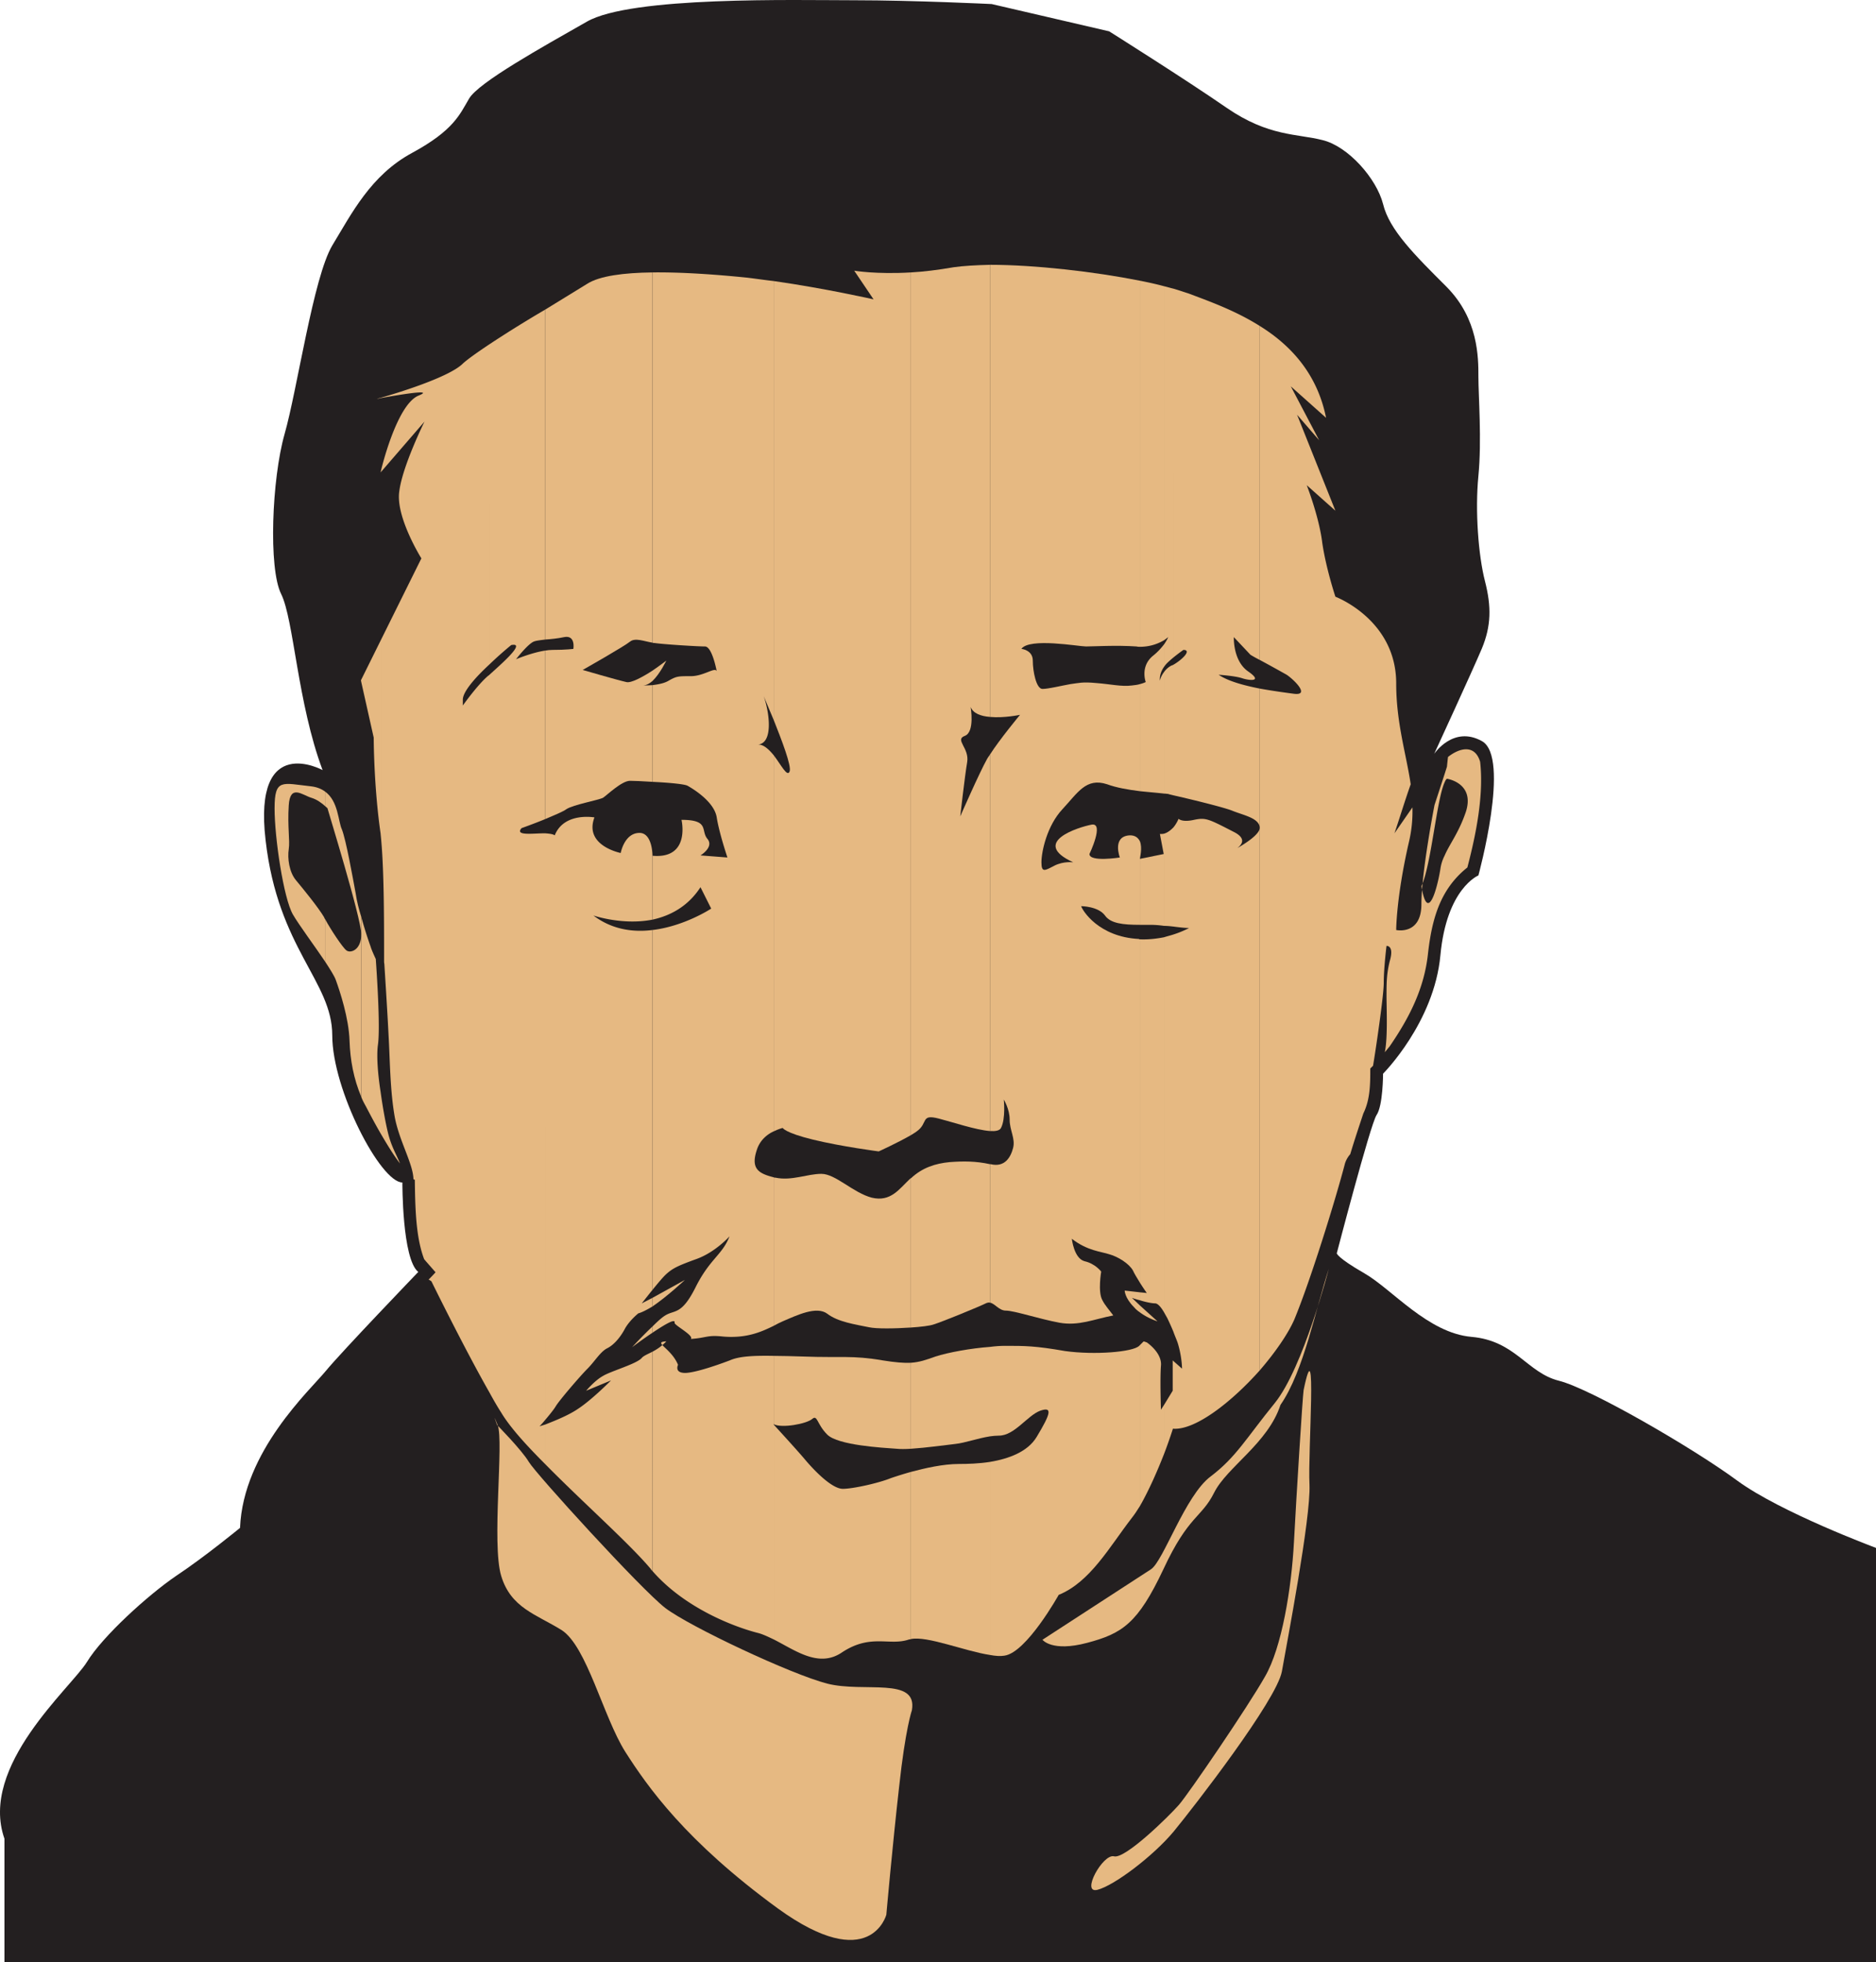 <svg xmlns="http://www.w3.org/2000/svg" width="391.025" height="409.013"><path fill="#231f20" d="M.927 383.31v25.703h390.098v-86.328s-19.945-7.415-28.945-14.04c-9.074-6.695-30.528-19.152-37.153-20.808-6.625-1.656-9.07-8.352-18.214-9.145-9.075-.793-16.563-9.933-22.32-13.246-5.762-3.312-5.762-4.176-5.762-4.176s6.984-26.785 8.28-28.8c1.368-1.946 1.368-8.64 1.368-8.64s10.656-10.657 11.953-24.696c1.297-13.969 7.918-16.633 7.918-16.633s6.77-24.695.723-28.008c-5.977-3.312-9.938 2.664-9.938 2.664s7.992-17.351 9.938-21.96c1.941-4.68 2.015-8.712.648-14.04-1.37-5.328-2.09-14.617-1.37-21.96.722-7.345 0-16.704 0-20.665 0-4.031 0-12.023-6.622-18.719-6.625-6.625-11.953-11.878-13.25-17.28-1.367-5.329-7.273-12.024-12.598-13.321-5.328-1.367-11.234-.719-19.945-6.695-8.64-5.977-24.55-15.985-24.55-15.985L206.704.845S190.43.052 178.049.052c-12.313 0-46.442-.864-55.73 4.465-9.216 5.257-22.606 12.671-24.552 16.054-1.945 3.313-3.238 6.625-11.879 11.305-8.64 4.68-12.601 12.672-16.632 19.297-3.961 6.695-7.274 29.953-9.938 39.312-2.664 9.36-3.383 28.008-.719 33.336 2.664 5.399 3.383 22.68 8.641 36.719 0 0-14.543-7.992-11.879 14.617 2.59 22.68 13.895 29.375 13.895 40.68 0 11.375 10.078 30.672 14.617 30.672 0 0-.074 15.984 3.312 18.648 0 0-15.984 16.633-19.297 20.664-3.242 3.961-17.207 16.703-17.855 32.688 0 0-7.344 6.047-13.32 10.008-5.907 4.03-15.336 12.601-18.579 17.93C14.822 351.844-4.4 368.117.927 383.31"/><path fill="#e6b982" d="M301.095 178.395v7.993a18.953 18.953 0 0 1 4.754-5.543c1.797-6.84 3.453-15.047 2.664-22.032-1.082-3.671-4.25-2.953-6.699-1.007a76.856 76.856 0 0 0-.215 2.015l-.504 1.582v1.73c.145-.359.29-.648.504-.792 0 0 5.832.863 3.961 6.84-1.511 4.464-3.386 6.695-4.465 9.214m0-15.261v-1.73l-2.09 6.41s-2.734 13.968-2.734 20.663c0 6.551-5.254 5.399-5.254 5.399s0-6.695 2.59-18.07c.649-2.664.863-5.114.793-7.489l-3.746 5.399c1.152-3.383 2.16-6.766 3.387-10.223-.938-6.336-3.024-12.816-3.024-21.023 0-13.32-12.672-18.075-12.672-18.075s-1.945-5.832-2.738-11.23c-.648-5.398-3.238-12.023-3.238-12.023l5.976 5.328-7.992-20.016 4.606 5.328-5.903-11.234 7.344 6.554c-1.871-9.363-7.562-15.265-13.824-19.152v69.621a364.082 364.082 0 0 1 5.617 3.098c1.512 1.008 4.965 4.39 1.512 3.96-1.656-.218-4.32-.577-7.13-1.081v142.129c3.24-3.742 5.903-7.633 7.2-10.582 3.313-7.993 8.496-24.625 10.586-32.618a5.456 5.456 0 0 1 1.078-1.87c.863-2.883 1.801-5.692 2.735-8.497 1.441-2.953 1.441-6.195 1.441-9.363.215-.215.434-.43.578-.574.504-2.953 2.23-14.543 2.23-17.281 0-3.094.575-7.704.575-7.704s1.515-.144.793 2.739c-.793 2.879-.793 4.965-.793 7.773 0 2.235.289 8.711-.36 11.664.36-.43.649-.793 1.008-1.222 4.106-5.977 7.203-12.024 7.992-19.297.504-4.465 1.368-8.785 3.457-12.457v-7.993a8.7 8.7 0 0 0-.863 2.739c-.648 4.031-2.664 11.59-3.96 3.597 2.015-4.246 3.167-18 4.823-21.597"/><path fill="#e6b982" d="M262.576 137.571v-69.62c-5.258-3.313-10.871-5.259-14.832-6.77-.938-.29-1.945-.649-3.168-1.008v76.894c1.152-.933 2.086-1.582 2.086-1.582 1.8 0-.215 2.016-2.086 3.094v27.219c2.879.648 10.078 2.375 12.168 3.168 2.45 1.008 5.543 1.511 5.832 3.453v.074-28.945c-3.242-.649-6.55-1.512-8.57-2.88 0 0 3.386.216 4.898.72 1.512.504 4.465.793 1.223-1.438-3.168-2.234-2.953-7.129-2.953-7.129l3.457 3.672s.793.504 1.945 1.078m0 148.106v-113.04c-.145 2.016-6.625 5.329-7.777 5.688-1.297.434 7.777-2.16 2.375-4.894-5.325-2.739-5.829-3.028-8.278-2.524-2.52.578-3.242-.215-3.242-.215s-.36.938-1.078 1.801v20.664c2.734.36 4.969.574 5.328-.36.215-.937-1.656.864-5.328 2.016v82.801c.215.645.574 1.438.863 2.23.938 2.95.938 5.473.938 5.473l-1.801-1.586v14.114c4.68.289 12.238-5.688 18-12.168m-18-148.61V60.173c-.649-.145-1.297-.36-1.945-.504v73.8c.503-.359.863-.648.863-.648s-.215.574-.863 1.512v4.68a5.29 5.29 0 0 1 .648-.793c.434-.43.863-.79 1.297-1.153m0 28.731v-27.219c-.145.074-.29.145-.36.145a4.27 4.27 0 0 0-1.585 1.37v25.344c.359 0 .648.07.863.07.144.071.504.145 1.082.29m0 27.359v-20.664c-.504.504-1.152 1.078-1.945 1.297v19.223c.648 0 1.296.07 1.945.144m0 84.457v-82.8c-.649.214-1.297.359-1.945.574v78.191c.359.648.648 1.152.648 1.152s.578 1.153 1.297 2.883m0 20.231V283.73l-.145-.14v6.336l-1.8 2.949v10.226a102.204 102.204 0 0 0 1.87-5.332c0 .075 0 .075.075.075M242.63 133.47V59.669c-1.581-.434-3.238-.793-5.038-1.152v76.32c2.375 0 4.03-.793 5.039-1.367m-.001 5.543v-4.68c-.503.648-1.222 1.512-2.304 2.375-2.734 2.234-1.512 5.473-1.512 5.473s-.36.214-1.222.433v22.32c2.015.215 3.886.36 5.039.504v-25.343c-.72.933-.864 1.797-.864 1.797s-.215-1.368.864-2.88m-.001 54.001V173.79c-.285.07-.574.07-.863.07l.793 4.176-4.968 1.008v13.754h2.16c.937 0 1.87.07 2.879.215m-.001 80.567v-78.192c-1.511.289-3.167.504-5.038.433v71.567a45.59 45.59 0 0 0 1.44 2.16l-1.44-.145v1.657c1.078.359 2.519.648 3.167.648.649 0 1.368 1.008 1.872 1.871m-.001 29.523v-10.226l-.648 1.008s-.215-6.336 0-9.145c.29-2.734-2.95-4.894-2.95-4.894s-.218-.075-.648-.215c-.144.14-.433.43-.792.789v33.555c1.945-3.383 3.742-7.563 5.039-10.872m-5.039-30.96v1.437c1.726 1.297 3.671 1.875 3.671 1.875l-3.671-3.312"/><path fill="#e6b982" d="M237.592 175.372v3.672c0-.215.574-2.305 0-3.672"/><path fill="#e6b982" d="M237.592 134.837v-76.32c-9.36-1.872-21.887-3.313-31.247-3.313v94.25c2.88.285 6.262-.434 6.262-.434s-4.246 5.114-6.262 8.282v78.48c1.149.07 2.016-.074 2.301-.648 1.008-1.946.578-5.907.578-5.907s1.223 1.946 1.223 4.176c0 2.235 1.223 3.961.719 5.907-.504 1.94-1.727 4.101-4.68 3.382h-.14v28.871c1.007.145 1.87 1.657 3.308 1.657 1.73 0 6.914 1.73 11.16 2.52 4.035.722 7.13-.72 11.235-1.513-.793-1.078-1.73-2.085-2.305-3.238-.938-1.73-.215-5.906-.215-5.906s-1.227-1.652-3.457-2.156c-2.234-.578-2.664-4.684-2.664-4.684 3.238 2.524 6.121 2.664 7.848 3.242 1.8.504 4.105 1.946 4.894 3.383.29.649.867 1.586 1.442 2.52V195.82c-.07 0-.145 0-.215-.074-8.352-.43-11.739-5.902-12.024-6.84 0 0 3.528 0 4.965 1.946 1.152 1.656 3.746 1.945 7.274 1.945v-17.426c-.36-.719-1.008-1.297-2.231-1.223-3.602.29-1.945 4.61-1.945 4.61s-6.336 1.008-6.336-.723c0 0 3.168-6.625.433-6.121-2.664.504-12.89 3.676-3.816 7.852 0 0-2.016-.29-3.961.718-1.945 1.008-2.664 1.512-2.664-.718 0-2.235 1.152-7.633 4.39-11.09 3.169-3.383 4.9-6.625 9.29-5.184 1.945.719 4.465 1.152 6.84 1.442v-22.32c-.434.144-1.008.214-1.657.284-2.16.29-4.465-.285-7.414-.504-2.953-.285-3.672 0-5.402.22-1.656.284-4.606 1.007-5.832 1.007-1.297 0-2.016-3.672-2.016-5.906 0-2.23-2.375-2.446-2.375-2.446 1.656-2.378 11.953-.503 13.465-.503 1.512 0 6.336-.29 10.512 0 .215.07.43.07.719.07"/><path fill="#e6b982" d="M237.592 271.06v-1.657l-3.168-.36s0 1.513 1.945 3.458c.36.434.789.793 1.223 1.078v-1.437l-1.657-1.586s.719.289 1.657.504m0 42.914v-33.555c-.07.074-.145.144-.145.144-1.297 1.297-9.29 1.946-15.48 1.082-6.192-1.082-8.352-1.082-12.454-1.082-1.011 0-2.09.075-3.168.22v18.648c.575-.075 1.223-.149 1.872-.149 3.238 0 5.902-4.172 8.566-5.18 2.664-.937 2.234.575-.719 5.47-1.87 3.097-5.832 4.538-9.719 5.187v40.246c1.149.215 2.157.289 3.024.144 4.605-.648 11.3-12.672 11.3-12.672 6.555-2.664 10.587-10.007 15.196-15.984.574-.723 1.152-1.586 1.727-2.52m-31.247-164.519v-94.25c-2.953.074-5.546.215-7.562.504-3.313.574-6.262.937-8.926 1.082v179.855c.43-.289.863-.503 1.223-.793 2.449-1.726.719-3.671 4.61-2.664 2.804.72 7.702 2.375 10.655 2.594v-78.48c-.218.289-.433.648-.578.863-1.656 2.953-5.617 12.023-5.617 12.023s.938-8.351 1.442-11.304c.503-2.95-2.665-4.68-.504-5.473 2.16-.789 1.222-6.047 1.222-6.047.504 1.367 2.16 1.946 4.035 2.09m0 122.109v-28.87c-2.953-.65-5.546-.65-8.425-.43-2.95.285-5.688 1.148-8.063 3.382v31.102c2.086-.14 3.957-.36 4.75-.645 1.656-.503 9.434-3.671 11.016-4.464.215-.075.433-.145.722-.075m0 27.867v-18.648c-3.96.285-8.714 1.153-11.375 2.012-2.02.723-3.242 1.156-5.113 1.3v17.926c3.238-.214 7.414-.793 9.285-1.007 2.016-.22 4.54-1.153 7.203-1.582m0 45.574v-40.246c-2.304.36-4.609.43-6.48.43-3.242 0-7.059.863-10.008 1.656v34.847c3.383-.718 11.23 2.52 16.488 3.313"/><path fill="#e6b982" d="M189.857 236.645V56.79c-7.203.43-11.808-.36-11.808-.36l4.03 5.973s-10.152-2.3-20.808-3.812v91.511c1.656 4.176 3.746 9.575 3.313 10.727-.504 1.223-1.727-1.297-3.313-3.383v78.406c1.008-.503 1.871-.718 1.871-.718s.434 1.008 6.34 2.445c5.902 1.441 13.676 2.45 13.676 2.45s3.96-1.802 6.7-3.384m-.001 40.102v-31.102h-.074c-2.375 2.23-4.102 4.97-8.063 4.032-3.89-1.008-7.562-4.969-10.511-4.969-2.953 0-6.192 1.512-9.578.793-.145 0-.286 0-.36-.07v30.957c.649-.36 1.223-.649 1.871-.934 3.024-1.297 7.059-3.242 9.29-1.586 2.23 1.73 5.902 2.235 8.64 2.809 1.582.36 5.473.289 8.785.07m0 25.273v-17.925c-1.441.07-3.242-.075-5.906-.504-6.262-1.082-8.785-.508-16.344-.797-2.375-.07-4.535-.14-6.336-.14v14.253c1.727.863 6.77-.07 7.992-1.078 1.153-1.008.938 1.008 3.168 3.238 2.23 2.235 11.52 2.739 14.473 2.953.719.075 1.8.075 2.953 0"/><path fill="#e6b982" d="M189.857 341.692v-34.847a85.098 85.098 0 0 0-4.176 1.297c-2.449 1.007-7.851 2.23-10.011 2.23-2.157 0-5.688-3.457-8.133-6.406-2.305-2.664-5.762-6.41-6.266-6.985v44.786c4.535 2.3 9.36 5.972 14.184 2.734 6.05-4.031 9.937-1.297 14.039-2.734.074 0 .219 0 .363-.075m-28.586-191.59V58.591c-1.945-.219-3.816-.508-5.687-.723-6.41-.648-13.465-1.152-19.586-1.078v77.184c.144.07.289.07.433.07 1.946.289 9 .723 10.512.723 1.512 0 2.45 5.183 2.45 5.183-.29-1.008-2.665 1.008-5.4 1.008-2.667 0-2.952 0-4.609.934-.937.578-2.304.793-3.386.937v20.16c3.027.145 6.484.43 7.273.793 1.297.719 5.617 3.383 6.121 6.621.504 3.242 2.23 8.356 2.23 8.356l-5.616-.434s2.882-1.726 1.441-3.457c-1.441-1.726.504-3.96-5.398-3.96 0 0 1.945 8.21-6.051 7.487v13.32c3.601-.788 7.347-2.663 10.008-6.765l2.234 4.461s-5.543 3.672-12.242 4.465v75.023c.937-1.152 1.945-2.375 2.664-3.093 1.512-1.442 2.664-1.946 6.625-3.387 3.887-1.438 6.77-4.68 6.77-4.68-1.512 3.89-4.106 4.68-7.06 10.586-2.948 5.902-4.39 4.68-6.335 5.902-.719.434-1.656 1.297-2.664 2.305v1.297c2.379-1.586 4.824-3.098 4.61-2.09-.145.504 4.105 2.664 3.386 3.387 3.308-.219 3.383-.867 6.695-.504 4.965.43 8.063-1.008 10.582-2.234V245.43c-3.168-.793-4.824-1.801-3.527-5.692.648-2.086 2.23-3.308 3.527-3.887v-78.406c-1.008-1.226-2.16-2.304-3.312-2.234 3.168-.215 2.523-6.336 1.226-10.078 0 0 .934 2.23 2.086 4.968m0 146.806v-14.254c-4.176-.074-7.199.07-9.144.938-3.024 1.148-8.133 2.879-9.793 2.59-1.727-.215-1.008-1.657-1.008-1.657-1.438-3.527-5.399-4.754-2.445-4.894-.938 1.008-1.946 1.652-2.883 2.16v45.719c6.699 7.703 16.996 11.664 22.176 12.96 1.011.29 2.02.794 3.097 1.298V296.98c-.07-.074-.07-.144-.07-.144 0 .07 0 .07.07.07"/><path fill="#e6b982" d="M135.998 270.556v1.8c3.168-2.16 6.77-5.543 6.77-5.543l-6.77 3.743m0-130.75v2.16c1.586-1.512 2.883-4.25 2.883-4.25s-1.297 1.008-2.883 2.09m0-5.832V56.79c-5.973.07-11.016.719-13.606 2.375-1.87 1.152-5.183 3.168-8.785 5.398v68.762c1.152-.074 2.594-.215 3.961-.504 2.45-.504 1.945 2.45 1.945 2.45s-1.441.214-4.394.214c-.504 0-1.008.07-1.512.145v35.137c1.871-.793 3.817-1.586 4.465-2.09 1.441-.938 6.695-1.871 7.633-2.375.863-.578 3.887-3.528 5.613-3.528.649 0 2.594.07 4.68.215v-20.16c-1.149.07-2.016.07-2.016.07.649 0 1.371-.359 2.016-.933v-2.16c-2.016 1.296-4.461 2.664-5.469 2.375-1.945-.434-9.074-2.52-9.074-2.52s8.64-4.894 9.863-5.902c1.082-.867 2.883-.074 4.68.215"/><path fill="#e6b982" d="M135.998 191.716v-13.39s0-4.97-2.95-4.68c-2.953.214-3.671 4.175-3.671 4.175s-7.707-1.511-5.473-7.418c0 0-6.336-1.152-8.281 3.746-.36-.289-1.153-.359-2.016-.433v122.328c.793-.934 1.8-2.16 2.23-2.879.723-1.223 5.114-6.336 6.626-7.848 1.511-1.511 2.664-3.527 4.105-4.25 1.438-.718 2.809-2.375 3.742-4.175 1.008-1.727 2.739-3.098 2.739-3.098.789-.215 1.87-.79 2.949-1.438v-1.8l-2.23 1.152s1.007-1.297 2.23-2.809v-75.023c-4.031.504-8.422-.07-12.309-3.023 0 0 6.047 2.09 12.309.863m0 86.114v-1.298c-2.086 1.945-4.246 4.32-4.246 4.32s2.086-1.582 4.246-3.023m0 49.68V281.79c-1.004.504-1.871.863-2.23 1.293-1.009 1.227-6.407 2.738-8.063 3.746-1.73.938-3.531 3.098-3.531 3.098l5.187-2.16s-3.89 3.957-6.84 5.902c-2.09 1.441-5.258 2.664-6.914 3.312v8.207c7.703 7.848 17.64 16.633 22.031 21.887.075.145.22.29.36.434m-22.391-194.184V64.563a252.709 252.709 0 0 0-11.59 7.204v66.742a75.235 75.235 0 0 1 4.535-4.032c3.239-.648-2.09 3.961-4.535 6.192v149.613c.864 1.586 1.653 2.953 2.446 4.18 1.8 3.023 5.183 6.765 9.144 10.726v-8.207c-.719.215-1.152.36-1.152.36s.504-.504 1.152-1.297V173.716c-2.59 0-6.336.578-4.894-1.078 0 0 2.445-.864 4.894-1.871V135.63c-2.808.43-6.047 1.8-6.047 1.8s2.375-3.097 3.672-3.671c.504-.219 1.367-.29 2.375-.434m-11.59 5.184V71.767c-2.593 1.726-4.61 3.168-5.547 4.03-2.878 2.88-14.039 6.263-17.136 7.13v.07c2.738-.504 11.808-2.09 7.851-.504-4.539 1.945-7.777 15.48-7.851 15.984l9.144-10.585s-4.605 9.289-5.254 14.546c-.793 5.329 4.606 13.965 4.606 13.965l-8.496 17.137v40.32c.722 6.696.722 17.282.722 26.64 0 .216.07.435.07.72 0 0 .65 10.082.864 14.617.289 4.754.289 11.45 1.297 17.062.937 4.97 3.816 9.723 3.887 12.891.074.07.144.144.289.144.074 5.329.144 11.88 1.945 16.56l.36.433 2.015 2.3a29.822 29.822 0 0 1-1.438 1.512c.36.219.575.363.575.363s6.77 13.825 12.097 23.18V140.67c-.144.144-.289.215-.363.289-2.23 1.941-5.184 6.117-5.184 6.117v-1.223c0-1.726 2.809-4.824 5.547-7.343m-22.683 89.135v8.641c1.226 2.086 2.593 4.39 4.035 6.262-.649-1.727-1.8-3.453-2.52-6.48-.504-2.087-1.082-5.255-1.515-8.423m0-144.648v-.07c-.504.14-.79.215-.79.215s.286 0 .79-.145m0 90.863v-40.32l-4.032 8.137v.504l2.594 11.593s0 10.078 1.438 20.016v.07m0 62.426v-8.64c-.575-3.672-.864-7.419-.575-9.72.575-3.675-.289-15.913-.433-18-.43-.937-.863-1.874-1.078-2.593a82.228 82.228 0 0 1-1.946-6.191v37.511c.22.649.579 1.297.938 1.946.719 1.367 1.8 3.453 3.094 5.687m-4.032-94.106v-.503l-.07.144zm0 0"/><path fill="#e6b982" d="M75.302 228.653v-37.511c-.503-1.586-.933-3.313-1.152-4.825-.648-3.527-2.016-11.16-2.879-13.39-.793-1.657-.719-5.907-3.527-7.922v3.023c.289.29.504.434.504.434 0 .144 7.054 22.969 7.054 26.277 0 3.387-2.304 4.035-3.093 3.387-.793-.578-3.313-4.395-4.465-6.555v8.86c1.078 1.652 1.945 3.023 2.23 3.812.864 2.379 2.739 7.992 2.883 12.746.14 4.031.863 7.918 2.445 11.664"/><path fill="#e6b982" d="M67.744 168.028v-3.023c-.793-.574-1.727-.938-2.879-1.078-6.05-.649-7.633-1.73-7.633 4.605 0 6.121 1.871 18.719 3.817 22.106 1.296 2.23 4.464 6.48 6.695 9.793v-8.86c-.074-.07-.145-.14-.145-.285-1.222-2.09-4.465-6.05-5.902-7.777-1.441-1.727-1.8-4.61-1.512-6.48.285-1.872-.289-4.61 0-9.145.285-4.465 2.805-2.16 4.68-1.582 1.223.36 2.23 1.152 2.879 1.726m122.328 188.496s-1.367 3.887-2.664 15.985c-1.367 12.023-2.664 26.64-2.664 26.64s-3.313 12.672-22.61-1.297c-19.222-14.039-27.14-25.343-31.824-32.687-4.605-7.344-7.992-21.961-13.246-25.344-5.328-3.312-10.586-4.61-12.601-11.304-2.016-6.696.578-28.008-.72-31.391-1.296-3.313-.144-.074-.144-.074s5.184 5.258 6.625 7.707c1.438 2.445 23.328 26.492 28.438 30.453 5.113 3.89 26.21 13.824 33.77 15.77 7.632 1.945 18.863-1.512 17.64 5.542m86.902-92.015s-5.328 20.593-11.23 27.937c-5.977 7.344-8.063 11.301-13.39 15.336-5.329 3.957-9.868 17.711-12.458 19.367l-22.61 14.688s1.946 2.594 9.29.648c7.344-1.945 10.582-4.031 15.91-15.336 5.258-11.304 7.922-10.656 10.586-15.984 2.664-5.328 11.23-10.297 13.824-18.29 4.895-7.054 7.414-20.374 10.078-28.366m-5.254 25.273c-.218 1.438-1.511 22.102-2.015 31.68-.504 9.574-2.52 22.031-6.051 28.078-3.453 6.121-15.91 24.41-17.926 26.71-2.015 2.306-11.234 11.38-13.535 10.731-2.305-.578-6.984 7.848-3.457 6.985 3.457-.864 11.59-6.985 15.91-12.168 4.32-5.258 21.387-27.29 22.54-33.336 1.077-6.121 6.046-31.969 5.757-38.953-.36-6.91 1.656-33.625-1.223-19.727"/></svg>
